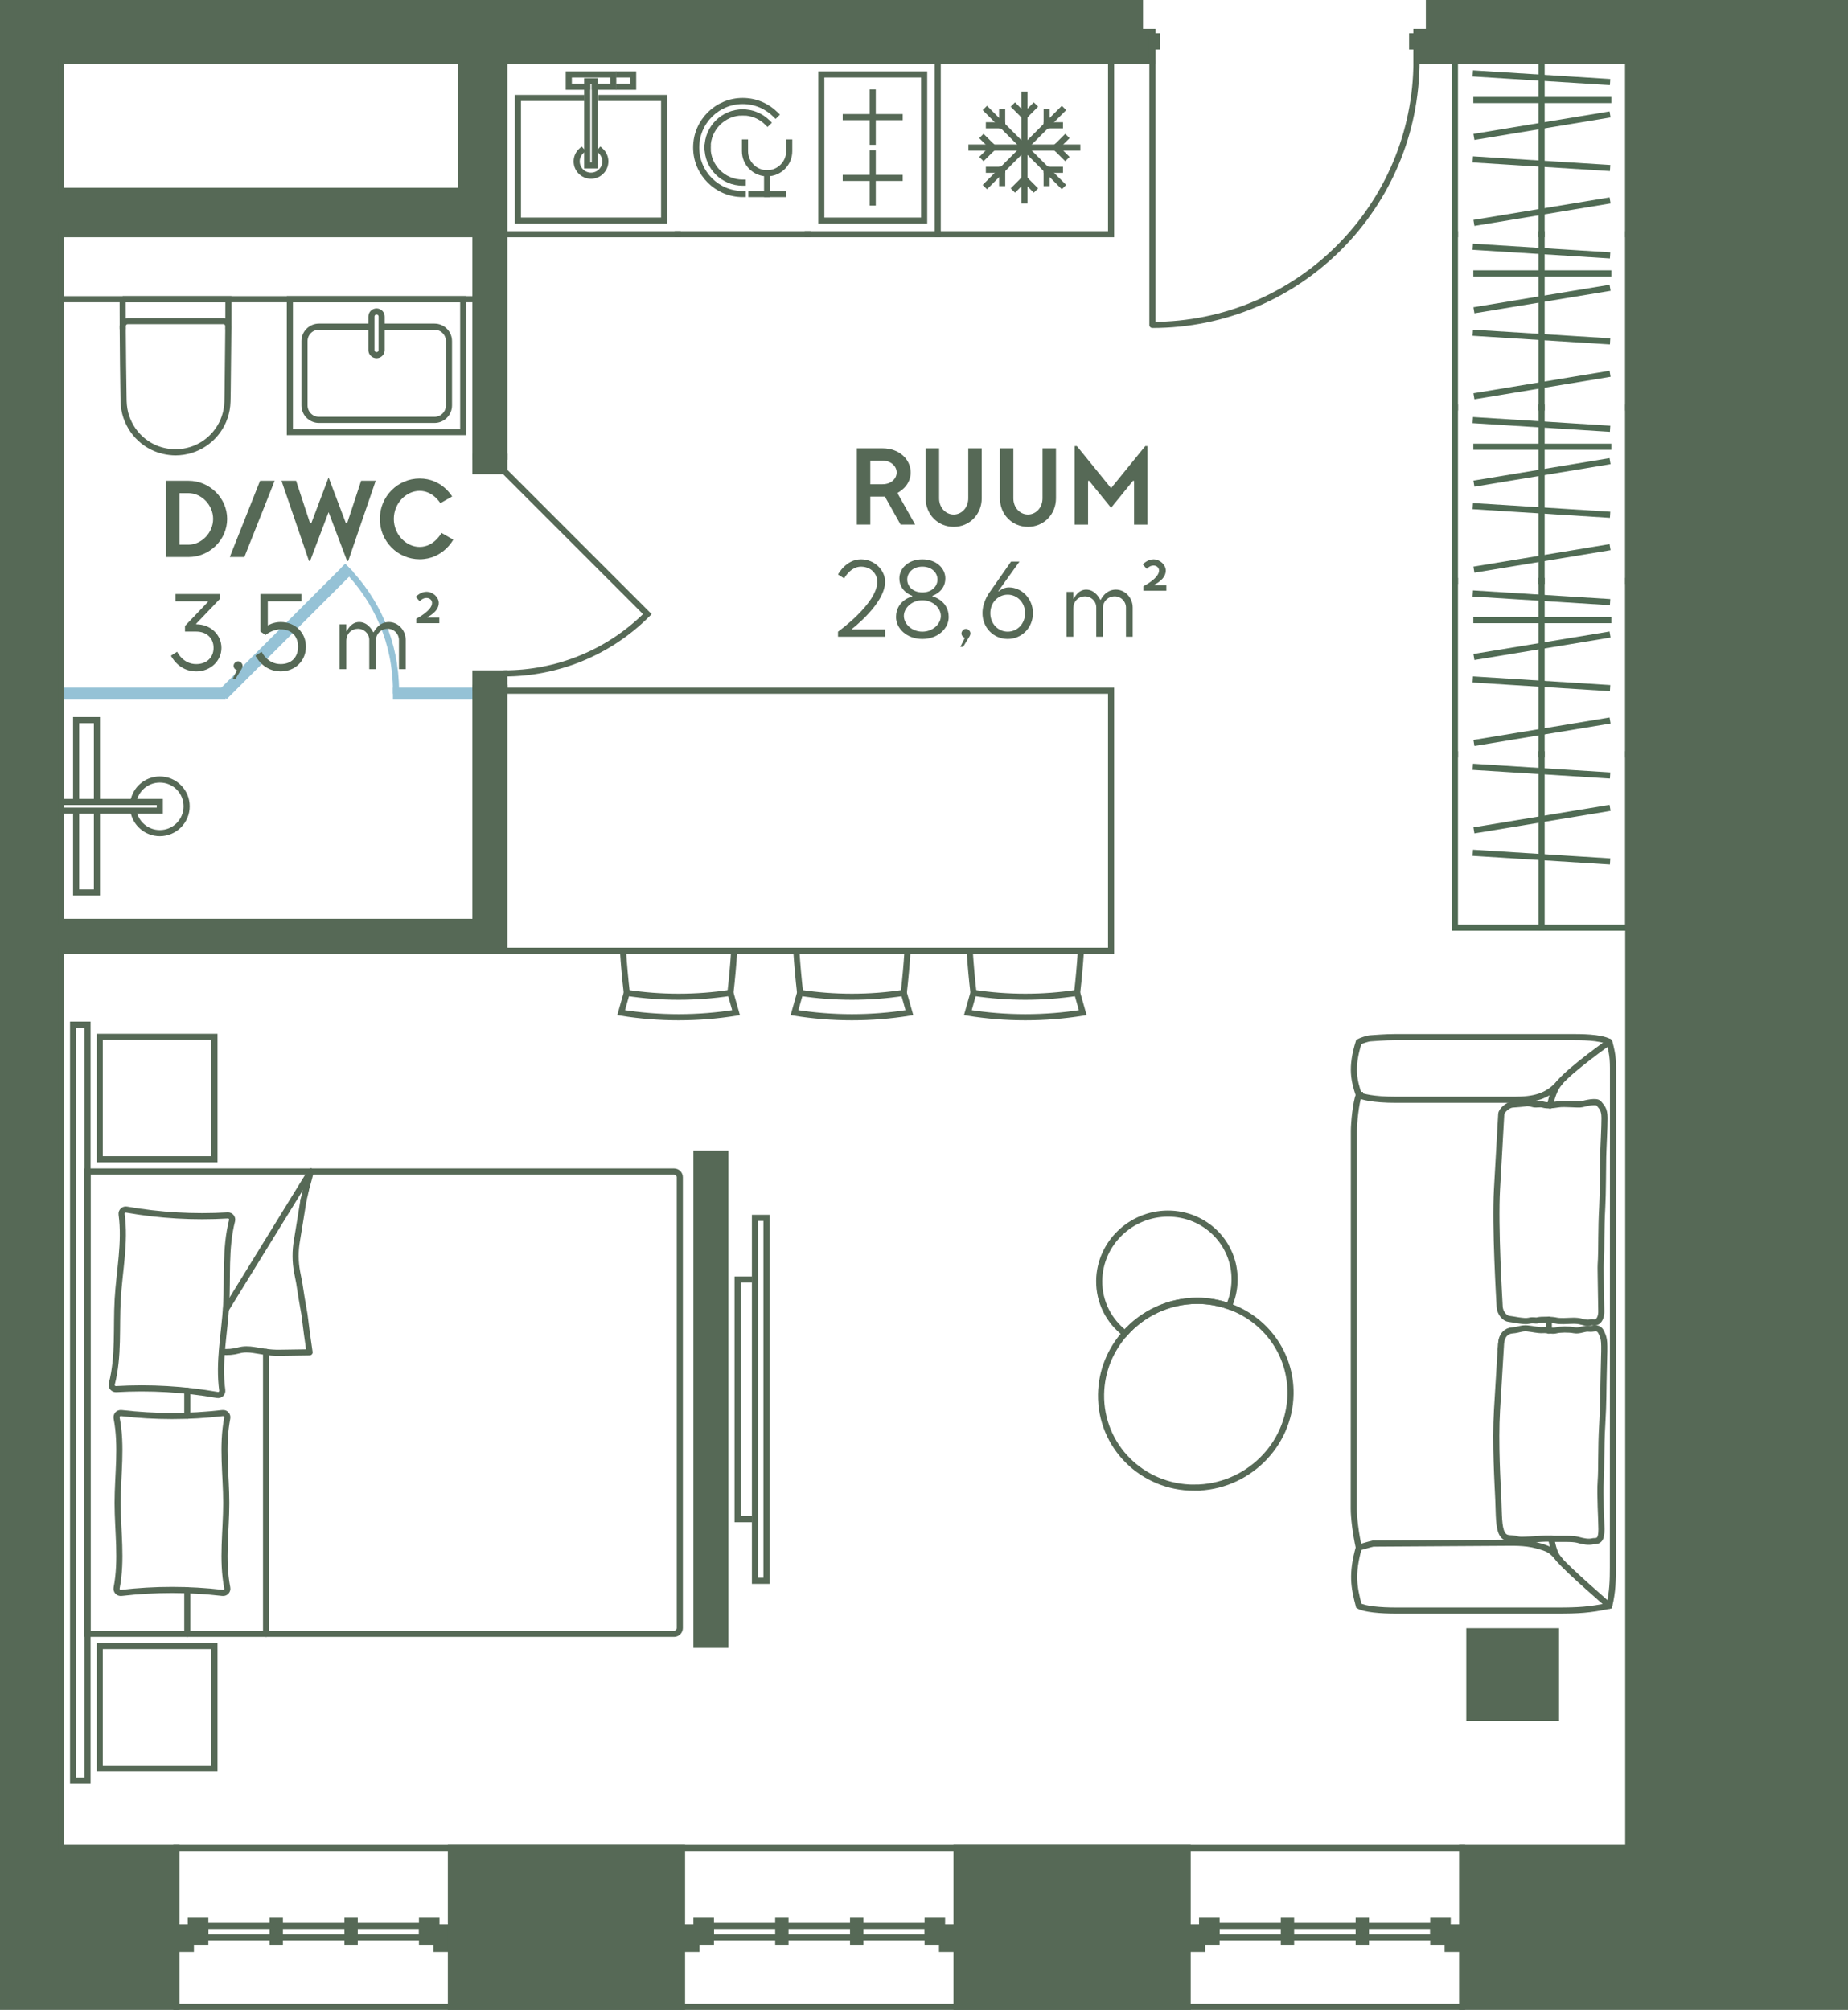 <?xml version="1.0" encoding="UTF-8"?><svg id="Layer_2" xmlns="http://www.w3.org/2000/svg" viewBox="0 0 181.309 197.183"><g id="_2._korrus"><g id="_34"><g id="LWPOLYLINE"><rect x="5.969" y="67.764" width="15.874" height=".567" fill="none" stroke="#95c2d6" stroke-linecap="square" stroke-miterlimit="10" stroke-width=".6"/></g><g id="LWPOLYLINE-2"><rect x="38.851" y="67.764" width="7.795" height=".567" fill="none" stroke="#95c2d6" stroke-linecap="square" stroke-miterlimit="10" stroke-width=".6"/></g><g id="LWPOLYLINE-3"><rect x="19.553" y="61.668" width="17.008" height=".567" transform="translate(-35.589 37.984) rotate(-45)" fill="none" stroke="#95c2d6" stroke-linecap="square" stroke-miterlimit="10" stroke-width=".6"/></g><path d="M33.87,55.738c3.078,3.078,4.981,7.33,4.981,12.026" fill="none" stroke="#95c2d6" stroke-linecap="square" stroke-miterlimit="10" stroke-width=".6"/><rect x="7.386" y="66.347" width="22.677" height="25.512" transform="translate(97.828 60.378) rotate(90)" fill="none" stroke-width="0"/><rect x="10.399" y="74.248" width=".85" height="9.711" transform="translate(89.928 68.279) rotate(90)" fill="none" stroke="#566956" stroke-miterlimit="10" stroke-width=".6"/><polyline points="9.51 78.678 9.51 70.647 7.469 70.647 7.469 78.678" fill="none" stroke="#566956" stroke-miterlimit="10" stroke-width=".6"/><polyline points="9.51 79.528 9.51 87.559 7.469 87.559 7.469 79.528" fill="none" stroke="#566956" stroke-miterlimit="10" stroke-width=".6"/><path d="M13.083,79.528c.203,1.251,1.289,2.206,2.597,2.206,1.453,0,2.631-1.178,2.631-2.631,0-1.453-1.178-2.631-2.631-2.631-1.308,0-2.394.955-2.597,2.206" fill="none" stroke="#566956" stroke-miterlimit="10" stroke-width=".6"/><rect x="30.423" y="27.371" width="13.039" height="17.008" transform="translate(1.067 72.817) rotate(-90)" fill="none" stroke="#566956" stroke-linecap="square" stroke-miterlimit="10" stroke-width=".6"/><path d="M36.39,32.048h-5.099c-.783,0-1.417.635-1.417,1.417v6.312c0,.783.635,1.417,1.417,1.417h11.339c.783,0,1.417-.635,1.417-1.417v-6.312c0-.783-.635-1.417-1.417-1.417h-5.116" fill="none" stroke="#566956" stroke-linecap="square" stroke-miterlimit="10" stroke-width=".6"/><path d="M36.442,34.345c0,.276.224.5.5.5.276,0,.5-.224.5-.5v-3.289c0-.276-.224-.5-.5-.5-.276,0-.5.224-.5.5v3.289s0,0,0,0Z" fill="none" stroke="#566956" stroke-linecap="square" stroke-miterlimit="10" stroke-width=".6"/><path d="M22.408,32.007c.002-.277-.222-.502-.498-.502h-9.376c-.277,0-.5.225-.498.502" fill="none" stroke="#566956" stroke-linecap="square" stroke-miterlimit="10" stroke-width=".6"/><g id="SPLINE"><path d="M12.035,29.355c.001,1.059.001,2.203.009,3.262.007,1.059.015,2.118.029,3.176.014,1.062.028,2.124.046,3.186.004.265.006.529.034.793.027.256.065.51.129.76.122.482.323.945.576,1.372.492.833,1.244,1.524,2.112,1.95.702.345,1.473.515,2.253.524.517-.006,1.026-.079,1.52-.234.471-.148.919-.361,1.328-.638.809-.547,1.462-1.333,1.841-2.235.197-.468.327-.965.378-1.471.027-.26.031-.522.035-.784.004-.263.009-.526.013-.789.016-1.059.061-5.291.067-6.347.004-.813.004-1.712.005-2.525h-10.375Z" fill="none" stroke="#566956" stroke-linecap="square" stroke-miterlimit="10" stroke-width=".6"/></g><g id="LINE"><line x1="5.969" y1="29.355" x2="46.646" y2="29.355" fill="#566956" stroke="#566956" stroke-linecap="square" stroke-miterlimit="10" stroke-width=".6"/></g><g id="LWPOLYLINE-4"><rect x="142.032" y="189.087" width="1.417" height="2.126" fill="#566956" stroke="#566956" stroke-linecap="square" stroke-miterlimit="10" stroke-width=".6"/></g><g id="LWPOLYLINE-5"><rect x="116.52" y="189.087" width="1.417" height="2.126" fill="#566956" stroke="#566956" stroke-linecap="square" stroke-miterlimit="10" stroke-width=".6"/></g><g id="LWPOLYLINE-6"><rect x="117.938" y="188.379" width="1.417" height="2.126" fill="#566956" stroke="#566956" stroke-linecap="square" stroke-miterlimit="10" stroke-width=".6"/></g><g id="LWPOLYLINE-7"><rect x="140.615" y="188.379" width="1.417" height="2.126" fill="#566956" stroke="#566956" stroke-linecap="square" stroke-miterlimit="10" stroke-width=".6"/></g><g id="LWPOLYLINE-8"><rect x="119.355" y="188.946" width="21.26" height="1.134" fill="none" stroke="#566956" stroke-linecap="square" stroke-miterlimit="10" stroke-width=".6"/></g><g id="LWPOLYLINE-9"><rect x="133.302" y="188.379" width=".709" height="2.126" fill="#566956" stroke="#566956" stroke-linecap="square" stroke-miterlimit="10" stroke-width=".6"/></g><g id="LWPOLYLINE-10"><rect x="125.96" y="188.379" width=".709" height="2.126" fill="#566956" stroke="#566956" stroke-linecap="square" stroke-miterlimit="10" stroke-width=".6"/></g><g id="LWPOLYLINE-11"><rect x="92.426" y="189.087" width="1.417" height="2.126" fill="#566956" stroke="#566956" stroke-linecap="square" stroke-miterlimit="10" stroke-width=".6"/></g><g id="LWPOLYLINE-12"><rect x="66.914" y="189.087" width="1.417" height="2.126" fill="#566956" stroke="#566956" stroke-linecap="square" stroke-miterlimit="10" stroke-width=".6"/></g><g id="LWPOLYLINE-13"><rect x="68.331" y="188.379" width="1.417" height="2.126" fill="#566956" stroke="#566956" stroke-linecap="square" stroke-miterlimit="10" stroke-width=".6"/></g><g id="LWPOLYLINE-14"><rect x="91.009" y="188.379" width="1.417" height="2.126" fill="#566956" stroke="#566956" stroke-linecap="square" stroke-miterlimit="10" stroke-width=".6"/></g><g id="LWPOLYLINE-15"><rect x="69.749" y="188.946" width="21.26" height="1.134" fill="none" stroke="#566956" stroke-linecap="square" stroke-miterlimit="10" stroke-width=".6"/></g><g id="LWPOLYLINE-16"><rect x="83.695" y="188.379" width=".709" height="2.126" fill="#566956" stroke="#566956" stroke-linecap="square" stroke-miterlimit="10" stroke-width=".6"/></g><g id="LWPOLYLINE-17"><rect x="76.353" y="188.379" width=".709" height="2.126" fill="#566956" stroke="#566956" stroke-linecap="square" stroke-miterlimit="10" stroke-width=".6"/></g><g id="LWPOLYLINE-18"><rect x="42.82" y="189.087" width="1.417" height="2.126" fill="#566956" stroke="#566956" stroke-linecap="square" stroke-miterlimit="10" stroke-width=".6"/></g><g id="LWPOLYLINE-19"><rect x="17.308" y="189.087" width="1.417" height="2.126" fill="#566956" stroke="#566956" stroke-linecap="square" stroke-miterlimit="10" stroke-width=".6"/></g><g id="LWPOLYLINE-20"><rect x="18.725" y="188.379" width="1.417" height="2.126" fill="#566956" stroke="#566956" stroke-linecap="square" stroke-miterlimit="10" stroke-width=".6"/></g><g id="LWPOLYLINE-21"><rect x="41.402" y="188.379" width="1.417" height="2.126" fill="#566956" stroke="#566956" stroke-linecap="square" stroke-miterlimit="10" stroke-width=".6"/></g><g id="LWPOLYLINE-22"><rect x="20.142" y="188.946" width="21.26" height="1.134" fill="none" stroke="#566956" stroke-linecap="square" stroke-miterlimit="10" stroke-width=".6"/></g><g id="LWPOLYLINE-23"><rect x="34.089" y="188.379" width=".709" height="2.126" fill="#566956" stroke="#566956" stroke-linecap="square" stroke-miterlimit="10" stroke-width=".6"/></g><g id="LWPOLYLINE-24"><rect x="26.747" y="188.379" width=".709" height="2.126" fill="#566956" stroke="#566956" stroke-linecap="square" stroke-miterlimit="10" stroke-width=".6"/></g><g id="LWPOLYLINE-25"><polygon points="111.843 5.969 111.843 3.135 113.062 3.135 113.062 3.56 113.487 3.56 113.487 4.552 113.062 4.552 113.062 5.969 111.843 5.969" fill="#566956" stroke="#566956" stroke-linecap="round" stroke-miterlimit="10" stroke-width=".6"/></g><g id="LWPOLYLINE-26"><polygon points="138.971 3.135 140.19 3.135 140.19 5.969 138.971 5.969 138.971 4.552 138.546 4.552 138.546 3.56 138.971 3.56 138.971 3.135" fill="#566956" stroke="#566956" stroke-linecap="round" stroke-miterlimit="10" stroke-width=".6"/></g><g id="LWPOLYLINE-27"><path d="M113.062,5.969v25.909c14.309,0,25.909-11.6,25.909-25.909" fill="none" stroke="#566956" stroke-linecap="round" stroke-linejoin="round" stroke-width=".6"/></g><g id="LWPOLYLINE-28"><polyline points="111.843 5.969 113.062 5.969 113.062 3.135 111.843 3.135 111.843 5.969" fill="#566956" stroke="#566956" stroke-linecap="round" stroke-miterlimit="10" stroke-width=".6"/></g><g id="LWPOLYLINE-29"><polyline points="138.971 5.969 140.19 5.969 140.19 3.135 138.971 3.135 138.971 5.969" fill="#566956" stroke="#566956" stroke-linecap="round" stroke-miterlimit="10" stroke-width=".6"/></g><g id="LWPOLYLINE-30"><path d="M49.481,46.22l14.031,14.031c-3.874,3.874-8.953,5.812-14.031,5.812" fill="none" stroke="#566956" stroke-linecap="round" stroke-miterlimit="10" stroke-width=".6"/></g><g id="LWPOLYLINE-31"><polygon points="49.481 44.803 49.481 46.22 49.481 46.22 46.646 46.22 46.646 46.22 46.646 44.803 49.481 44.803" fill="#566956" stroke="#566956" stroke-linecap="round" stroke-miterlimit="10" stroke-width=".6"/></g><g id="LWPOLYLINE-32"><polygon points="49.481 66.063 49.481 67.48 49.481 67.48 46.646 67.48 46.646 67.48 46.646 66.063 49.481 66.063" fill="#566956" stroke="#566956" stroke-linecap="round" stroke-miterlimit="10" stroke-width=".6"/></g><polyline points="60.731 8.508 62.118 8.508 62.118 7.301 60.731 7.301" fill="none" stroke="#566956" stroke-linecap="square" stroke-miterlimit="10" stroke-width=".6"/><polyline points="58.357 8.508 60.164 8.508 60.164 7.301 55.805 7.301 55.805 8.508 57.612 8.508" fill="none" stroke="#566956" stroke-linecap="square" stroke-miterlimit="10" stroke-width=".6"/><rect x="57.612" y="7.968" width=".745" height="8.256" fill="none" stroke="#566956" stroke-linecap="square" stroke-miterlimit="10" stroke-width=".6"/><polyline points="57.045 9.611 50.813 9.611 50.813 21.645 65.157 21.645 65.157 9.611 58.994 9.611" fill="none" stroke="#566956" stroke-linecap="square" stroke-miterlimit="10" stroke-width=".6"/><line x1="49.48" y1="5.969" x2="66.489" y2="5.969" fill="none" stroke="#566956" stroke-linecap="square" stroke-miterlimit="10" stroke-width=".6"/><line x1="66.489" y1="22.977" x2="49.48" y2="22.977" fill="none" stroke="#566956" stroke-linecap="square" stroke-miterlimit="10" stroke-width=".6"/><path d="M57.045,14.793c-.285.257-.467.626-.467,1.04,0,.777.63,1.406,1.406,1.406s1.406-.63,1.406-1.406c0-.414-.182-.783-.467-1.04" fill="none" stroke="#566956" stroke-linecap="square" stroke-miterlimit="10" stroke-width=".6"/><g id="ARC"><path d="M95.509,97.402c3.37.512,6.799.512,10.169,0" fill="none" stroke="#566956" stroke-linecap="round" stroke-miterlimit="10" stroke-width=".6"/></g><g id="ARC-2"><path d="M95.139,93.276c.087,1.378.21,2.754.369,4.126l-.552,1.948c3.734.595,7.539.595,11.273,0l-.552-1.948c.159-1.372.282-2.748.369-4.126" fill="none" stroke="#566956" stroke-linecap="round" stroke-miterlimit="10" stroke-width=".6"/></g><g id="ARC-3"><path d="M78.501,97.402c3.37.512,6.799.512,10.169,0" fill="none" stroke="#566956" stroke-linecap="round" stroke-miterlimit="10" stroke-width=".6"/></g><g id="ARC-4"><path d="M78.131,93.276c.087,1.378.21,2.754.369,4.126l-.552,1.948c3.734.595,7.539.595,11.273,0l-.552-1.948c.159-1.372.282-2.748.369-4.126" fill="none" stroke="#566956" stroke-linecap="round" stroke-miterlimit="10" stroke-width=".6"/></g><g id="ARC-5"><path d="M61.493,97.402c3.37.512,6.799.512,10.169,0" fill="none" stroke="#566956" stroke-linecap="round" stroke-miterlimit="10" stroke-width=".6"/></g><g id="ARC-6"><path d="M61.124,93.276c.087,1.378.21,2.754.369,4.126l-.552,1.948c3.734.595,7.539.595,11.273,0l-.552-1.948c.159-1.372.282-2.748.369-4.126" fill="none" stroke="#566956" stroke-linecap="round" stroke-miterlimit="10" stroke-width=".6"/></g><polyline points="159.749 74.001 159.749 91.009 142.741 91.009 142.741 74.001" fill="none" stroke="#506b54" stroke-linecap="square" stroke-width=".6"/><line x1="144.795" y1="83.686" x2="157.669" y2="84.498" fill="none" stroke="#506b54" stroke-linecap="square" stroke-width=".6"/><line x1="144.903" y1="81.415" x2="157.669" y2="79.306" fill="none" stroke="#506b54" stroke-linecap="square" stroke-width=".6"/><line x1="151.245" y1="91.009" x2="151.245" y2="74.001" fill="none" stroke="#506b54" stroke-linecap="square" stroke-width=".6"/><line x1="144.795" y1="75.25" x2="157.669" y2="76.061" fill="none" stroke="#506b54" stroke-linecap="square" stroke-width=".6"/><line x1="142.741" y1="56.993" x2="142.741" y2="39.985" fill="none" stroke="#506b54" stroke-linecap="square" stroke-width=".6"/><line x1="159.749" y1="39.985" x2="159.749" y2="56.993" fill="none" stroke="#506b54" stroke-linecap="square" stroke-width=".6"/><line x1="144.795" y1="49.671" x2="157.669" y2="50.482" fill="none" stroke="#506b54" stroke-linecap="square" stroke-width=".6"/><line x1="144.903" y1="47.399" x2="157.669" y2="45.29" fill="none" stroke="#506b54" stroke-linecap="square" stroke-width=".6"/><line x1="151.245" y1="56.993" x2="151.245" y2="39.985" fill="none" stroke="#506b54" stroke-linecap="square" stroke-width=".6"/><line x1="144.903" y1="55.836" x2="157.669" y2="53.726" fill="none" stroke="#506b54" stroke-linecap="square" stroke-width=".6"/><line x1="144.849" y1="43.83" x2="157.787" y2="43.83" fill="none" stroke="#506b54" stroke-linecap="square" stroke-width=".6"/><line x1="144.795" y1="41.234" x2="157.669" y2="42.046" fill="none" stroke="#506b54" stroke-linecap="square" stroke-width=".6"/><line x1="142.741" y1="39.985" x2="142.741" y2="22.977" fill="none" stroke="#506b54" stroke-linecap="square" stroke-width=".6"/><line x1="159.749" y1="22.977" x2="159.749" y2="39.985" fill="none" stroke="#506b54" stroke-linecap="square" stroke-width=".6"/><line x1="144.795" y1="32.663" x2="157.669" y2="33.474" fill="none" stroke="#506b54" stroke-linecap="square" stroke-width=".6"/><line x1="144.903" y1="30.391" x2="157.669" y2="28.282" fill="none" stroke="#506b54" stroke-linecap="square" stroke-width=".6"/><line x1="151.245" y1="39.985" x2="151.245" y2="22.977" fill="none" stroke="#506b54" stroke-linecap="square" stroke-width=".6"/><line x1="144.903" y1="38.828" x2="157.669" y2="36.719" fill="none" stroke="#506b54" stroke-linecap="square" stroke-width=".6"/><line x1="144.849" y1="26.822" x2="157.787" y2="26.822" fill="none" stroke="#506b54" stroke-linecap="square" stroke-width=".6"/><line x1="144.795" y1="24.227" x2="157.669" y2="25.038" fill="none" stroke="#506b54" stroke-linecap="square" stroke-width=".6"/><line x1="142.741" y1="22.977" x2="142.741" y2="5.969" fill="none" stroke="#506b54" stroke-linecap="square" stroke-width=".6"/><line x1="159.749" y1="5.969" x2="159.749" y2="22.977" fill="none" stroke="#506b54" stroke-linecap="square" stroke-width=".6"/><line x1="144.795" y1="15.655" x2="157.669" y2="16.466" fill="none" stroke="#506b54" stroke-linecap="square" stroke-width=".6"/><line x1="144.903" y1="13.384" x2="157.669" y2="11.275" fill="none" stroke="#506b54" stroke-linecap="square" stroke-width=".6"/><line x1="151.245" y1="22.977" x2="151.245" y2="5.969" fill="none" stroke="#506b54" stroke-linecap="square" stroke-width=".6"/><line x1="144.903" y1="21.82" x2="157.669" y2="19.711" fill="none" stroke="#506b54" stroke-linecap="square" stroke-width=".6"/><line x1="144.849" y1="9.814" x2="157.787" y2="9.814" fill="none" stroke="#506b54" stroke-linecap="square" stroke-width=".6"/><line x1="144.795" y1="7.219" x2="157.669" y2="8.03" fill="none" stroke="#506b54" stroke-linecap="square" stroke-width=".6"/><line x1="142.741" y1="74.001" x2="142.741" y2="56.993" fill="none" stroke="#506b54" stroke-linecap="square" stroke-width=".6"/><line x1="159.749" y1="56.993" x2="159.749" y2="74.001" fill="none" stroke="#506b54" stroke-linecap="square" stroke-width=".6"/><line x1="144.795" y1="66.678" x2="157.669" y2="67.49" fill="none" stroke="#506b54" stroke-linecap="square" stroke-width=".6"/><line x1="144.903" y1="64.407" x2="157.669" y2="62.298" fill="none" stroke="#506b54" stroke-linecap="square" stroke-width=".6"/><line x1="151.245" y1="74.001" x2="151.245" y2="56.993" fill="none" stroke="#506b54" stroke-linecap="square" stroke-width=".6"/><line x1="144.903" y1="72.843" x2="157.669" y2="70.734" fill="none" stroke="#506b54" stroke-linecap="square" stroke-width=".6"/><line x1="144.849" y1="60.838" x2="157.787" y2="60.838" fill="none" stroke="#506b54" stroke-linecap="square" stroke-width=".6"/><line x1="144.795" y1="58.242" x2="157.669" y2="59.053" fill="none" stroke="#506b54" stroke-linecap="square" stroke-width=".6"/><path d="M133.313,107.421c-.456-1.392-.804-2.649,0-5.205.206-.106.846-.339,1.151-.353s1.36-.118,2.483-.118,15.975,0,17.068,0,2.965-.012,3.875.471c.402,1.459.363,1.864.363,3.636,0,1.772-.009,46.664-.009,47.924,0,1.26-.028,2.384-.354,3.758-1.962.412-3.014.471-5.106.471s-14.334,0-15.837,0-3.074-.138-3.633-.471c-.478-1.832-.723-3.093,0-5.709-.3-1.358-.493-2.92-.493-3.824,0-.904.012-36.171.012-37.021s.189-2.755.481-3.559Z" fill="none" stroke="#566956" stroke-linecap="round" stroke-miterlimit="10" stroke-width=".6"/><path d="M133.313,107.421c.275.166,1.372.471,3.633.471s10.392,0,11.63,0c1.818,0,3.259-.278,4.42-1.663,1.162-1.385,4.893-4.013,4.893-4.013" fill="none" stroke="#566956" stroke-linecap="round" stroke-miterlimit="10" stroke-width=".6"/><path d="M147.288,109.291c.03-.35.637-.886,1.075-.927s1.027-.074,1.225-.112.376-.063.777.056.675-.046,1.043.064.903.066,1.419-.025c.697-.122,2.016.075,2.382-.022s1.437-.37,1.657-.065.552.481.555,1.411-.114,2.905-.134,3.87-.016,3.576-.091,4.875c-.121,2.103-.072,4.298-.121,5.094s-.04.914-.027,1.655.044,3.035.056,3.483-.162,1.061-.641,1.089c-.132.008-.289-.061-.462,0s-.546.013-.807-.064-.536-.116-.989-.1-1.171.072-1.546-.023-1.484-.107-1.765-.026-.4-.066-.893.049-1.587-.156-1.955-.186-.881-.523-.915-1.214-.47-7.799-.26-11.513l.417-7.367Z" fill="none" stroke="#566956" stroke-linecap="round" stroke-miterlimit="10" stroke-width=".6"/><path d="M147.265,131.813c.067-.824.52-1.257,1.124-1.297s.892-.245,1.453-.192,1.083.198,1.52.166.931.129,1.299.026,1.253-.118,1.785-.015.995-.214,1.461-.147.904-.291,1.213.395.31.754.236,3.349-.018,3.312-.16,5.665c-.142,2.353-.057,4.335-.152,5.594s.075,3.722.076,4.673-.216,1.188-.783,1.167c-.51.128-.989.016-1.55-.136s-1.808-.055-2.594-.104-1.222.049-2.015.075-1.083.074-1.5-.061-.968.108-1.311-.526-.303-1.853-.366-3.317c-.063-1.464-.322-5.57-.128-8.79s.394-6.526.394-6.526Z" fill="none" stroke="#566956" stroke-linecap="round" stroke-miterlimit="10" stroke-width=".6"/><path d="M133.313,151.826c.301-.082.835-.261,1.396-.391l12.668-.079c.912,0,2.223-.068,3.404.26,1.181.328,1.399.404,2.216,1.403s4.893,4.516,4.893,4.516" fill="none" stroke="#566956" stroke-linecap="round" stroke-miterlimit="10" stroke-width=".6"/><path d="M152.192,150.959c.14.71.325,1.564.804,2.059" fill="none" stroke="#566956" stroke-linecap="round" stroke-miterlimit="10" stroke-width=".6"/><path d="M152.088,108.456c.115-.727.411-1.627.909-2.227" fill="none" stroke="#566956" stroke-linecap="round" stroke-miterlimit="10" stroke-width=".6"/><line x1="151.955" y1="129.458" x2="151.955" y2="130.549" fill="none" stroke="#566956" stroke-linecap="round" stroke-miterlimit="10" stroke-width=".6"/><rect x="92" y="5.969" width="17.009" height="17.009" transform="translate(201.009 28.946) rotate(-180)" fill="none" stroke="#566956" stroke-linecap="square" stroke-miterlimit="10" stroke-width=".6"/><line x1="95.314" y1="14.473" x2="105.695" y2="14.473" fill="none" stroke="#566956" stroke-linecap="square" stroke-miterlimit="10" stroke-width=".6"/><line x1="100.505" y1="19.664" x2="100.505" y2="9.282" fill="none" stroke="#566956" stroke-linecap="square" stroke-miterlimit="10" stroke-width=".6"/><line x1="96.834" y1="10.802" x2="104.175" y2="18.143" fill="none" stroke="#566956" stroke-linecap="square" stroke-miterlimit="10" stroke-width=".6"/><line x1="96.834" y1="18.143" x2="104.175" y2="10.802" fill="none" stroke="#566956" stroke-linecap="square" stroke-miterlimit="10" stroke-width=".6"/><line x1="97.42" y1="14.473" x2="96.497" y2="15.393" fill="none" stroke="#566956" stroke-linecap="square" stroke-miterlimit="10" stroke-width=".6"/><line x1="96.497" y1="13.553" x2="97.42" y2="14.473" fill="none" stroke="#566956" stroke-linecap="square" stroke-miterlimit="10" stroke-width=".6"/><line x1="103.59" y1="14.473" x2="104.512" y2="15.393" fill="none" stroke="#566956" stroke-linecap="square" stroke-miterlimit="10" stroke-width=".6"/><line x1="104.512" y1="13.553" x2="103.59" y2="14.473" fill="none" stroke="#566956" stroke-linecap="square" stroke-miterlimit="10" stroke-width=".6"/><line x1="98.323" y1="16.656" x2="98.323" y2="17.957" fill="none" stroke="#566956" stroke-linecap="square" stroke-miterlimit="10" stroke-width=".6"/><line x1="97.021" y1="16.656" x2="98.323" y2="16.656" fill="none" stroke="#566956" stroke-linecap="square" stroke-miterlimit="10" stroke-width=".6"/><line x1="102.688" y1="12.291" x2="103.989" y2="12.291" fill="none" stroke="#566956" stroke-linecap="square" stroke-miterlimit="10" stroke-width=".6"/><line x1="102.688" y1="10.989" x2="102.688" y2="12.291" fill="none" stroke="#566956" stroke-linecap="square" stroke-miterlimit="10" stroke-width=".6"/><line x1="102.686" y1="16.656" x2="102.686" y2="17.957" fill="none" stroke="#566956" stroke-linecap="square" stroke-miterlimit="10" stroke-width=".6"/><line x1="103.989" y1="16.656" x2="102.686" y2="16.656" fill="none" stroke="#566956" stroke-linecap="square" stroke-miterlimit="10" stroke-width=".6"/><line x1="98.321" y1="12.291" x2="97.021" y2="12.291" fill="none" stroke="#566956" stroke-linecap="square" stroke-miterlimit="10" stroke-width=".6"/><line x1="98.321" y1="10.989" x2="98.321" y2="12.291" fill="none" stroke="#566956" stroke-linecap="square" stroke-miterlimit="10" stroke-width=".6"/><line x1="100.505" y1="17.558" x2="99.585" y2="18.481" fill="none" stroke="#566956" stroke-linecap="square" stroke-miterlimit="10" stroke-width=".6"/><line x1="100.505" y1="11.388" x2="99.585" y2="10.465" fill="none" stroke="#566956" stroke-linecap="square" stroke-miterlimit="10" stroke-width=".6"/><line x1="101.425" y1="10.465" x2="100.505" y2="11.388" fill="none" stroke="#566956" stroke-linecap="square" stroke-miterlimit="10" stroke-width=".6"/><line x1="101.425" y1="18.481" x2="100.505" y2="17.558" fill="none" stroke="#566956" stroke-linecap="square" stroke-miterlimit="10" stroke-width=".6"/><line x1="85.623" y1="9.075" x2="85.623" y2="13.906" fill="none" stroke="#566956" stroke-linecap="square" stroke-miterlimit="10" stroke-width=".6"/><line x1="88.268" y1="11.491" x2="82.977" y2="11.491" fill="none" stroke="#566956" stroke-linecap="square" stroke-miterlimit="10" stroke-width=".6"/><line x1="85.623" y1="15.04" x2="85.623" y2="19.87" fill="none" stroke="#566956" stroke-linecap="square" stroke-miterlimit="10" stroke-width=".6"/><line x1="88.268" y1="17.455" x2="82.977" y2="17.455" fill="none" stroke="#566956" stroke-linecap="square" stroke-miterlimit="10" stroke-width=".6"/><rect x="78.451" y="9.427" width="14.344" height="10.092" transform="translate(100.096 -71.15) rotate(90)" fill="none" stroke="#566956" stroke-linecap="square" stroke-miterlimit="10" stroke-width=".6"/><line x1="79.245" y1="22.977" x2="92" y2="22.977" fill="none" stroke="#566956" stroke-linecap="square" stroke-miterlimit="10" stroke-width=".6"/><line x1="92" y1="5.969" x2="79.245" y2="5.969" fill="none" stroke="#566956" stroke-linecap="square" stroke-miterlimit="10" stroke-width=".6"/><line x1="79.245" y1="22.977" x2="66.489" y2="22.977" fill="none" stroke="#566956" stroke-linecap="square" stroke-miterlimit="10" stroke-width=".6"/><line x1="79.245" y1="5.969" x2="66.489" y2="5.969" fill="none" stroke="#566956" stroke-linecap="square" stroke-miterlimit="10" stroke-width=".6"/><path d="M72.867,19.036c-1.26,0-2.401-.511-3.227-1.337s-1.337-1.967-1.337-3.227.511-2.401,1.337-3.227,1.967-1.337,3.227-1.337c1.26,0,2.401.511,3.227,1.337" fill="none" stroke="#566956" stroke-linecap="square" stroke-miterlimit="10" stroke-width=".6"/><path d="M72.867,17.92c-1.904,0-3.447-1.543-3.447-3.447" fill="none" stroke="#566956" stroke-linecap="square" stroke-miterlimit="10" stroke-width=".6"/><path d="M69.42,14.473c0-1.904,1.543-3.447,3.447-3.447" fill="none" stroke="#566956" stroke-linecap="square" stroke-miterlimit="10" stroke-width=".6"/><path d="M72.867,11.026c.882,0,1.764.337,2.437,1.01" fill="none" stroke="#566956" stroke-linecap="square" stroke-miterlimit="10" stroke-width=".6"/><path d="M73.091,13.979v.851c0,1.198.971,2.17,2.17,2.17,1.198,0,2.17-.971,2.17-2.17v-.851" fill="none" stroke="#566956" stroke-linecap="square" stroke-miterlimit="10" stroke-width=".6"/><line x1="75.26" y1="16.999" x2="75.26" y2="19.036" fill="none" stroke="#566956" stroke-linecap="square" stroke-miterlimit="10" stroke-width=".6"/><line x1="73.721" y1="19.036" x2="76.8" y2="19.036" fill="none" stroke="#566956" stroke-linecap="square" stroke-miterlimit="10" stroke-width=".6"/><rect x="74.067" y="119.479" width="1.134" height="35.611" transform="translate(149.268 274.569) rotate(-180)" fill="none" stroke="#566956" stroke-linecap="square" stroke-miterlimit="10" stroke-width=".6"/><polyline points="73.5 125.529 72.366 125.529 72.366 149.04 73.5 149.04" fill="none" stroke="#566956" stroke-linecap="square" stroke-miterlimit="10" stroke-width=".6"/><polyline points="49.481 67.765 109.009 67.765 109.009 93.276 49.481 93.276" fill="none" stroke="#566956" stroke-linecap="round" stroke-miterlimit="10" stroke-width=".6"/><path d="M110.375,130.814c-1.566-1.195-2.563-3.072-2.531-5.192.055-3.617,3.072-6.555,6.74-6.561s6.597,2.922,6.542,6.539c-.014.904-.212,1.766-.56,2.55-.97-.341-2.013-.536-3.108-.534-2.814.004-5.349,1.247-7.083,3.198Z" fill="none" stroke="#566956" stroke-linecap="square" stroke-miterlimit="10" stroke-width=".6"/><path d="M117.181,145.949c-5.133.008-9.232-4.089-9.156-9.152.035-2.287.921-4.375,2.35-5.984,1.734-1.951,4.269-3.193,7.083-3.198,1.095-.002,2.138.193,3.108.534,3.579,1.259,6.108,4.635,6.047,8.617-.077,5.063-4.3,9.173-9.433,9.182Z" fill="none" stroke="#566956" stroke-linecap="square" stroke-miterlimit="10" stroke-width=".6"/><path d="M21.838,138.632c-1.654.193-3.311.289-4.969.289s-3.316-.096-4.969-.289c-.142-.017-.27.037-.355.129s-.129.224-.102.364c.537,2.762.098,5.545.098,8.327 0,2.783.44,5.565-.098,8.327-.027.14.016.272.102.364s.213.146.355.129c1.654-.193,3.311-.289,4.969-.289s3.316.096,4.969.289c.142.017.27-.037.355-.129s.129-.224.102-.364c-.537-2.762-.098-5.545-.098-8.327-0-2.783-.44-5.565.098-8.327.027-.14-.016-.272-.102-.364s-.213-.146-.355-.129Z" fill="none" stroke="#566956" stroke-linejoin="round" stroke-width=".6"/><path d="M22.339,119.242c-1.662.097-3.323.098-4.978.002s-3.304-.287-4.944-.575c-.141-.025-.271.021-.362.108s-.142.216-.122.358c.377,2.788-.223,5.541-.383,8.319-.16,2.778.118,5.581-.578,8.308-.035.138 0.0.272.08.369s.205.158.347.149c1.662-.097,3.323-.098,4.978-.002s3.304.287,4.944.575c.141.025.271-.021.362-.108s.142-.216.122-.358c-.377-2.788.223-5.541.383-8.319.16-2.778-.118-5.581.578-8.308.035-.138-0-.272-.08-.369s-.205-.158-.347-.149Z" fill="none" stroke="#566956" stroke-linejoin="round" stroke-width=".6"/><rect x="9.786" y="101.722" width="11.256" height="12.008" fill="none" stroke="#566956" stroke-miterlimit="10" stroke-width=".6"/><rect x="9.786" y="161.484" width="11.256" height="12.008" fill="none" stroke="#566956" stroke-miterlimit="10" stroke-width=".6"/><path d="M34.001,114.93h32.128c.313,0,.567.254.567.567v44.22c0,.313-.254.567-.567.567H8.586s0-45.354,0-45.354h25.415" fill="none" stroke="#566956" stroke-miterlimit="10" stroke-width=".6"/><rect x="7.169" y="100.522" width="1.417" height="74.17" fill="none" stroke="#566956" stroke-miterlimit="10" stroke-width=".6"/><g id="LWPOLYLINE-33"><line x1="18.376" y1="160.284" x2="18.376" y2="156.01" fill="none" stroke="#566956" stroke-linecap="round" stroke-miterlimit="10" stroke-width=".6"/><line x1="18.376" y1="138.895" x2="18.376" y2="136.441" fill="none" stroke="#566956" stroke-linecap="round" stroke-miterlimit="10" stroke-width=".6"/><line x1="22.19" y1="128.407" x2="30.491" y2="114.93" fill="none" stroke="#566956" stroke-linecap="round" stroke-miterlimit="10" stroke-width=".6"/></g><g id="LINE-2"><line x1="26.103" y1="132.632" x2="26.103" y2="160.284" fill="none" stroke="#566956" stroke-linecap="round" stroke-miterlimit="10" stroke-width=".6"/></g><g id="ARC-7"><path d="M30.017,116.687c.166-.583.324-1.169.474-1.757" fill="none" stroke="#566956" stroke-linecap="round" stroke-miterlimit="10" stroke-width=".6"/></g><g id="ARC-8"><path d="M29.774,117.751c.09-.352.171-.707.244-1.064" fill="none" stroke="#566956" stroke-linecap="round" stroke-miterlimit="10" stroke-width=".6"/></g><g id="ARC-9"><path d="M29.774,117.751c-.197,1.165-.414,2.631-.643,3.961-.176,1.02-.174,2.063.018,3.08.075.396.148.775.207,1.056.153,1.03.324,2.056.512,3.079.15,1.25.318,2.498.504,3.743l-2.947.044c-.494.007-.988-.028-1.476-.106l-1.043-.167c-.488-.078-.993-.095-1.469.036-.547.151-1.113.199-1.676.143" fill="none" stroke="#566956" stroke-linecap="round" stroke-linejoin="round" stroke-width=".6"/></g><rect x="5.969" y="5.969" width="39.26" height="12.756" fill="none" stroke-width="0"/><line x1="17.308" y1="181.292" x2="143.45" y2="181.292" fill="none" stroke="#566956" stroke-linecap="square" stroke-miterlimit="10" stroke-width=".6"/><line x1="17.308" y1="196.883" x2="143.45" y2="196.883" fill="none" stroke="#566956" stroke-linecap="square" stroke-miterlimit="10" stroke-width=".6"/><rect x="68.331" y="113.179" width="2.835" height="48.189" fill="#566956" stroke="#566956" stroke-linecap="square" stroke-miterlimit="10" stroke-width=".6"/><rect x="144.158" y="160.032" width="8.504" height="8.504" fill="#566956" stroke="#566956" stroke-linecap="square" stroke-miterlimit="10" stroke-width=".6"/><rect x="44.237" y="181.292" width="22.677" height="15.591" fill="#566956" stroke="#566956" stroke-linecap="square" stroke-miterlimit="10" stroke-width=".6"/><rect x="93.843" y="181.292" width="22.677" height="15.591" fill="#566956" stroke="#566956" stroke-linecap="square" stroke-miterlimit="10" stroke-width=".6"/><path d="M5.969,93.276h43.512v-25.796h-2.835v22.962H5.969V22.977h40.677v21.826h2.835V5.969h62.362V.3H.3v196.583h17.008v-15.591H5.969v-88.016ZM5.969,5.969h39.26v12.756H5.969V5.969Z" fill="#566956" stroke="#566956" stroke-linecap="square" stroke-miterlimit="10" stroke-width=".6"/><polygon points="140.19 .3 140.19 5.969 159.749 5.969 159.749 181.292 143.45 181.292 143.45 196.883 156.206 196.883 156.206 196.883 181.009 196.883 181.009 .3 140.19 .3" fill="#566956" stroke="#566956" stroke-linecap="square" stroke-miterlimit="10" stroke-width=".6"/></g></g><g id="_2_txt"><path d="M18.489,47.165c2.091,0,3.797,1.706,3.797,3.741s-1.706,3.74-3.797,3.74h-2.199v-7.481h2.199ZM17.61,48.376v5.061h.879c1.266,0,2.421-1.155,2.421-2.53,0-1.376-1.155-2.53-2.421-2.53h-.879Z" fill="#566956" stroke-width="0"/><path d="M23.975,54.646h-1.43l2.97-7.481h1.431l-2.971,7.481Z" fill="#566956" stroke-width="0"/><path d="M32.237,50.246l-1.814,4.785h-.11l-2.695-7.866h1.431l1.375,4.181h.109l1.705-4.511,1.705,4.511h.11l1.376-4.181h1.43l-2.695,7.866h-.11l-1.815-4.785Z" fill="#566956" stroke-width="0"/><path d="M44.358,48.706l-1.154.659s-.715-1.21-2.035-1.21-2.531,1.21-2.531,2.751c0,1.54,1.211,2.75,2.531,2.75,1.43,0,2.145-1.375,2.145-1.375l1.155.66s-.99,1.925-3.3,1.925c-2.146,0-3.906-1.76-3.906-3.96s1.76-3.961,3.906-3.961c2.199,0,3.189,1.761,3.189,1.761Z" fill="#566956" stroke-width="0"/><path d="M19.249,61.961h-1.1v-.55l2.255-2.365v-.056h-3.19v-.715h4.346v.495l-2.311,2.42v.056c1.43,0,2.476,1.045,2.476,2.311,0,1.265-1.046,2.31-2.476,2.31-1.76,0-2.475-1.54-2.475-1.54l.604-.385s.55,1.21,1.87,1.21c1.045,0,1.705-.66,1.705-1.595,0-.936-.66-1.596-1.705-1.596Z" fill="#566956" stroke-width="0"/><path d="M23.689,65.646l-.604.99h-.275l.439-.88s-.33-.11-.33-.44c0-.22.221-.44.44-.44s.44.221.44.44c0,.165-.11.33-.11.33Z" fill="#566956" stroke-width="0"/><path d="M25.557,61.961v-3.686h4.016v.715h-3.3v2.365s.55-.33,1.265-.33c1.431,0,2.477,1.046,2.477,2.421s-1.046,2.42-2.477,2.42c-1.76,0-2.475-1.54-2.475-1.54l.605-.385s.549,1.21,1.869,1.21c1.046,0,1.705-.66,1.705-1.705s-.659-1.705-1.705-1.705c-.824,0-1.484.55-1.484.55l-.496-.33Z" fill="#566956" stroke-width="0"/><path d="M36.228,62.786c0-.66-.55-1.101-1.101-1.101-.604,0-1.154.44-1.154,1.211v2.75h-.66v-4.4h.66v.66h.055s.385-.881,1.21-.881c.936,0,1.376.99,1.376.99h.055s.439-.99,1.484-.99c.881,0,1.65.771,1.65,1.761v2.86h-.66v-2.86c0-.605-.494-1.101-1.1-1.101-.66,0-1.155.495-1.155,1.101v2.86h-.66v-2.86Z" fill="#566956" stroke-width="0"/><path d="M40.848,61.136v-.44s1.541-.77,1.541-1.54c0-.274-.221-.495-.551-.495-.385,0-.66.33-.66.33l-.385-.439s.439-.495,1.045-.495c.66,0,1.211.55,1.211,1.1,0,.881-1.101,1.375-1.101,1.375v.056h1.155v.55h-2.256Z" fill="#566956" stroke-width="0"/><path d="M88.083,48.44l1.705,3.025h-1.431l-1.54-2.75h-1.43v2.75h-1.32v-7.481h2.53c1.65,0,2.75,1.101,2.75,2.365,0,1.376-1.265,1.992-1.265,1.98v.11ZM86.597,47.505c.836,0,1.375-.55,1.375-1.155,0-.604-.55-1.154-1.375-1.154h-1.21v2.31h1.21Z" fill="#566956" stroke-width="0"/><path d="M92.136,48.881c0,.935.66,1.595,1.431,1.595s1.43-.66,1.43-1.595v-4.896h1.32v4.896c0,1.595-1.21,2.805-2.75,2.805s-2.75-1.21-2.75-2.805v-4.896h1.319v4.896Z" fill="#566956" stroke-width="0"/><path d="M99.422,48.881c0,.935.66,1.595,1.431,1.595s1.43-.66,1.43-1.595v-4.896h1.32v4.896c0,1.595-1.21,2.805-2.75,2.805s-2.75-1.21-2.75-2.805v-4.896h1.319v4.896Z" fill="#566956" stroke-width="0"/><path d="M106.861,47.175h-.11v4.291h-1.32v-7.701h.221l3.355,4.126,3.355-4.126h.22v7.701h-1.32v-4.291h-.11l-2.145,2.641-2.146-2.641Z" fill="#566956" stroke-width="0"/><path d="M84.471,55.59c-1.045,0-1.65,1.155-1.65,1.155l-.604-.385s.77-1.485,2.255-1.485c1.32,0,2.365,1.045,2.365,2.2,0,2.146-3.245,4.62-3.245,4.62v.056h3.245v.715h-4.62v-.495s3.851-2.75,3.851-4.896c0-.825-.66-1.485-1.596-1.485Z" fill="#566956" stroke-width="0"/><path d="M92.748,56.745c0,1.32-1.265,1.705-1.265,1.705v.055s1.595.386,1.595,2.036c0,1.1-1.045,2.145-2.585,2.145s-2.585-1.045-2.585-2.145c0-1.65,1.595-2.036,1.595-2.036v-.055s-1.265-.385-1.265-1.705c0-.99.88-1.87,2.255-1.87s2.255.88,2.255,1.87ZM88.677,60.43c0,.77.771,1.54,1.815,1.54s1.815-.771,1.815-1.54c0-.771-.771-1.54-1.815-1.54s-1.815.77-1.815,1.54ZM89.008,56.855c0,.659.55,1.265,1.485,1.265s1.485-.605,1.485-1.265c0-.66-.55-1.266-1.485-1.266s-1.485.605-1.485,1.266Z" fill="#566956" stroke-width="0"/><path d="M95.099,62.466l-.604.99h-.275l.44-.88s-.33-.11-.33-.44c0-.22.22-.44.439-.44s.44.221.44.44c0,.165-.11.33-.11.33Z" fill="#566956" stroke-width="0"/><path d="M97.931,58.01h.055s.44-.385.99-.385c1.266,0,2.365,1.101,2.365,2.53,0,1.431-1.1,2.53-2.476,2.53-1.375,0-2.475-1.1-2.475-2.53,0-1.21.77-2.146.77-2.146l2.035-2.915h.825l-2.09,2.915ZM98.866,58.34c-.935,0-1.705.771-1.705,1.815s.771,1.815,1.705,1.815c.936,0,1.705-.771,1.705-1.815s-.77-1.815-1.705-1.815Z" fill="#566956" stroke-width="0"/><path d="M107.556,59.605c0-.66-.55-1.101-1.101-1.101-.604,0-1.155.44-1.155,1.211v2.75h-.659v-4.4h.659v.66h.056s.385-.881,1.21-.881c.936,0,1.375.99,1.375.99h.056s.439-.99,1.484-.99c.881,0,1.65.771,1.65,1.761v2.86h-.66v-2.86c0-.605-.495-1.101-1.1-1.101-.66,0-1.155.495-1.155,1.101v2.86h-.66v-2.86Z" fill="#566956" stroke-width="0"/><path d="M112.176,57.955v-.44s1.54-.77,1.54-1.54c0-.274-.22-.495-.55-.495-.385,0-.66.33-.66.33l-.385-.439s.439-.495,1.045-.495c.66,0,1.21.55,1.21,1.1,0,.881-1.1,1.375-1.1,1.375v.056h1.155v.55h-2.256Z" fill="#566956" stroke-width="0"/></g></svg>